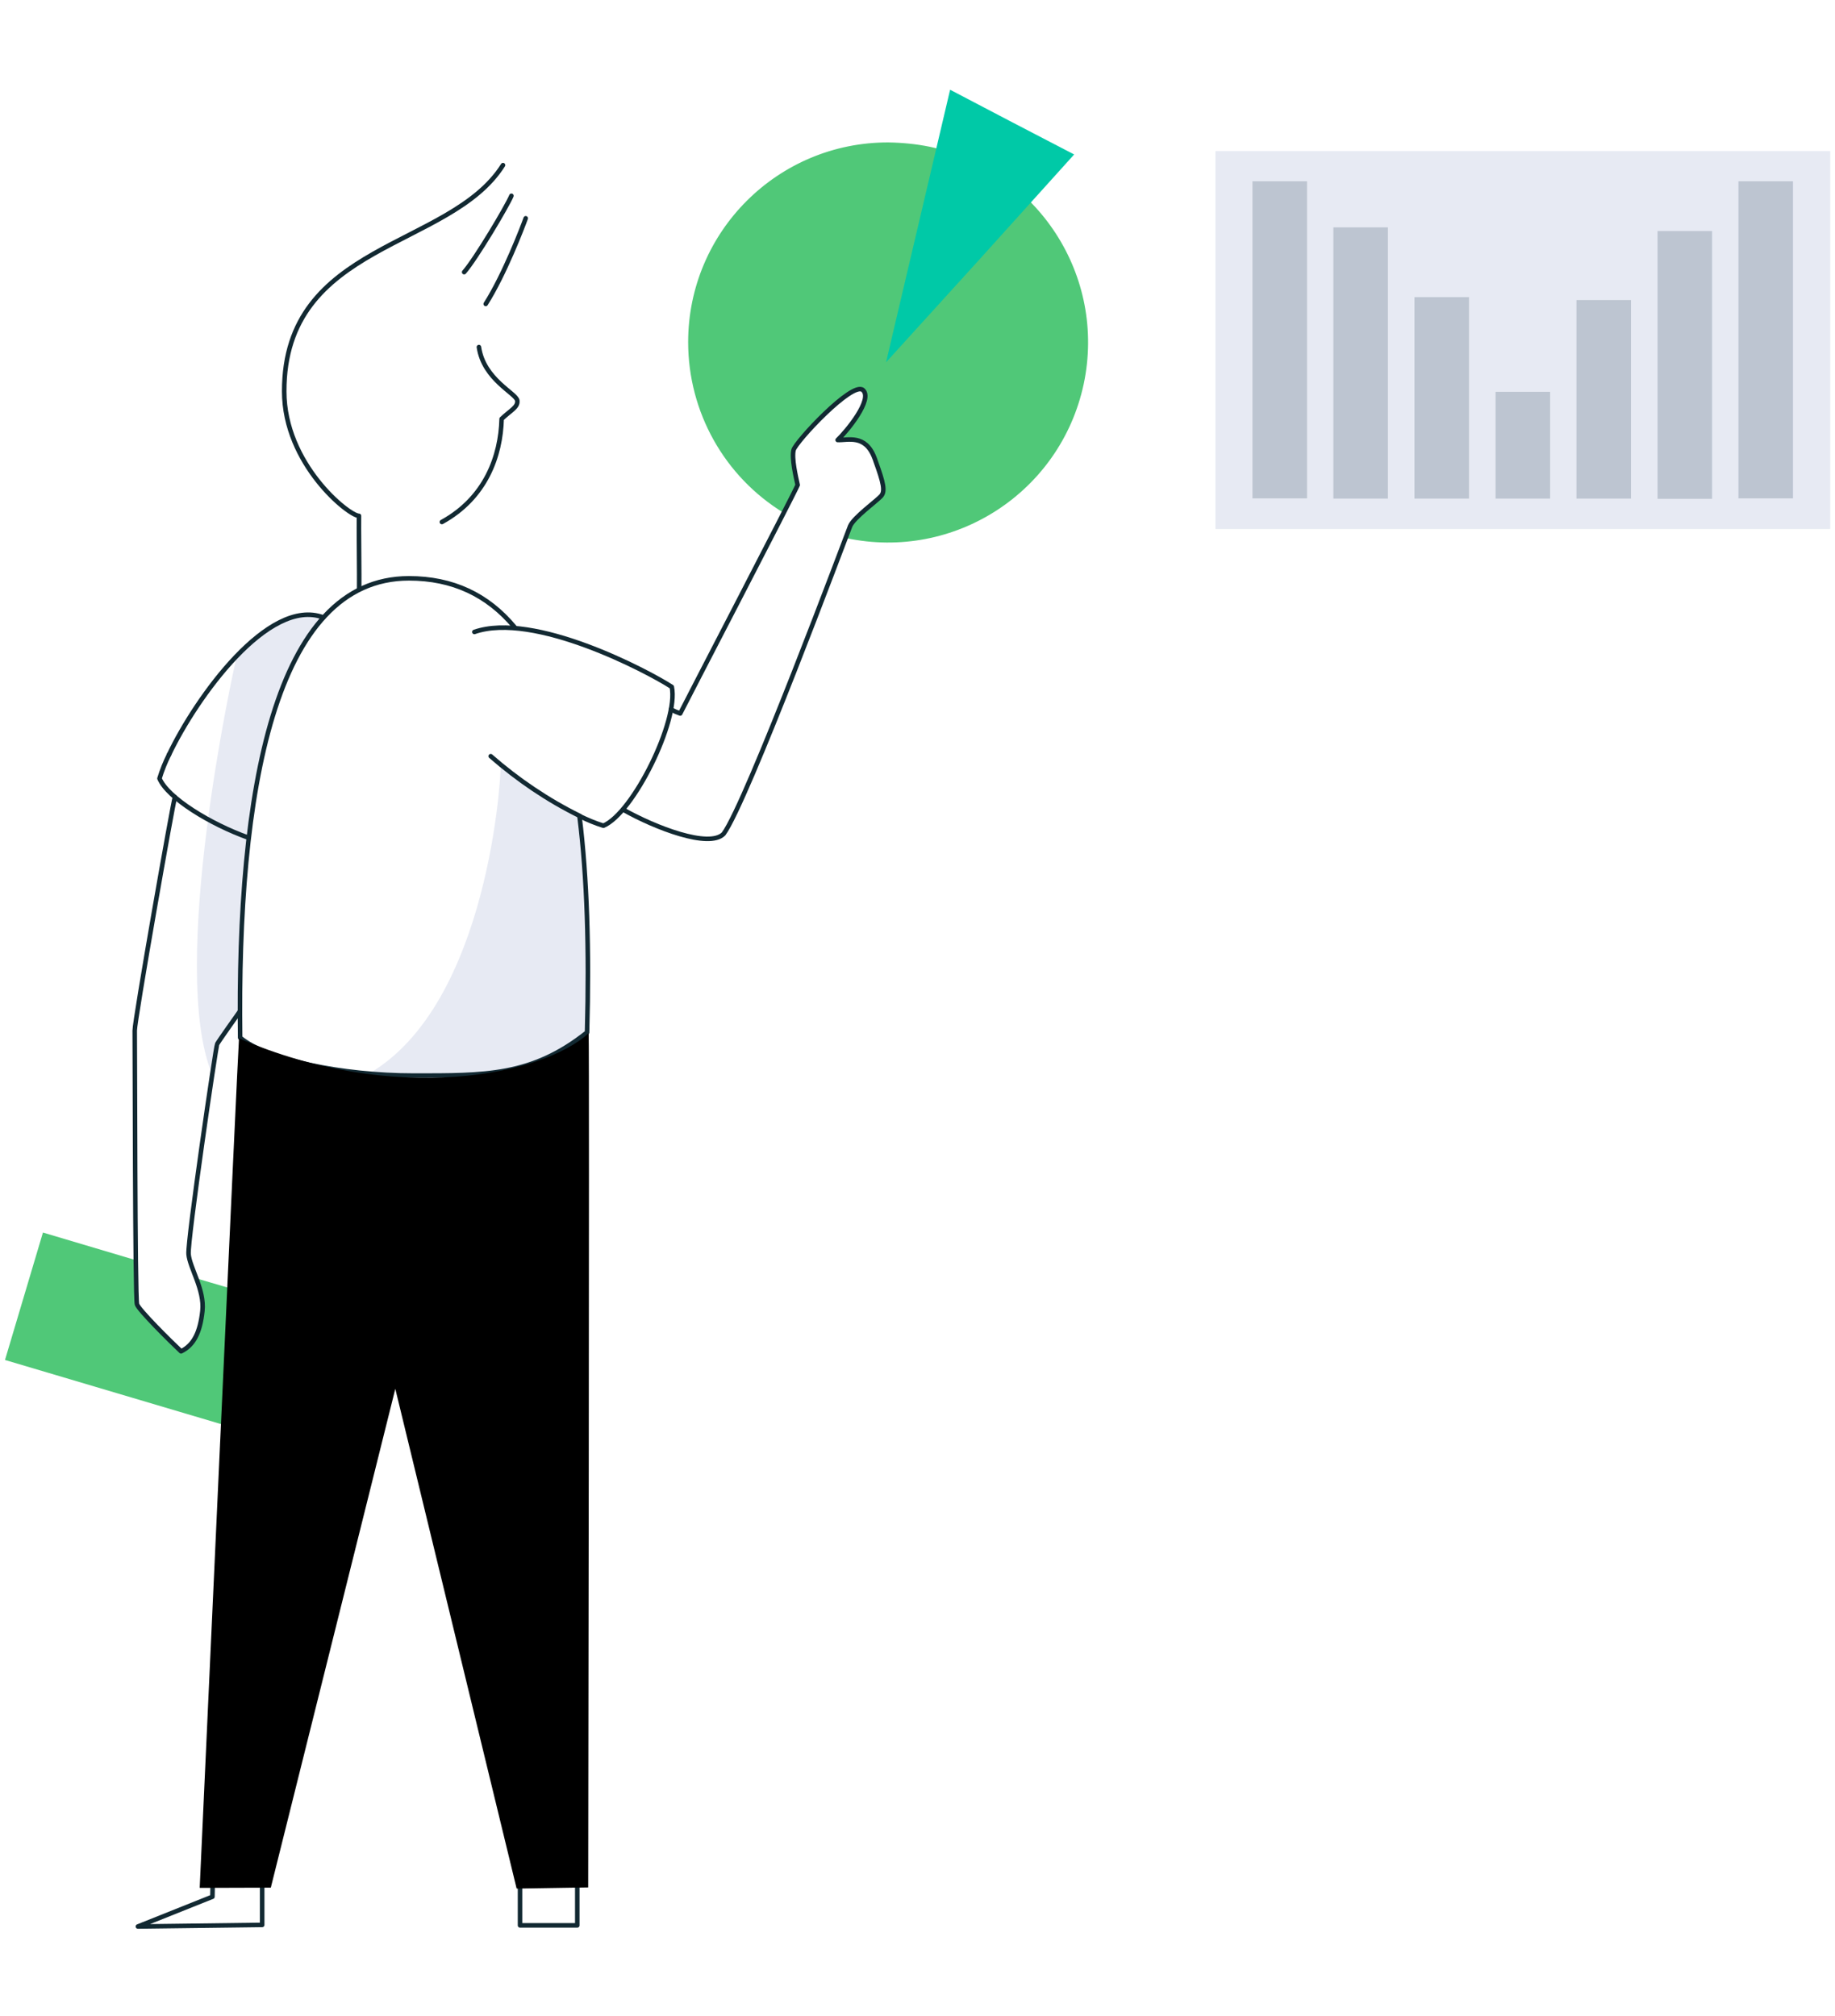 <!-- Generator: Adobe Illustrator 23.0.3, SVG Export Plug-In . SVG Version: 6.00 Build 0)  -->
<svg xmlns="http://www.w3.org/2000/svg" xmlns:xlink="http://www.w3.org/1999/xlink" x="0px" y="0px" viewBox="0 0 807.7 887.5" style="enable-background:new 0 0 807.7 887.5;" xml:space="preserve">
    <style type="text/css">
    .charts-and-graphs-0 {
        fill: #E7EAF3;
    }

    .charts-and-graphs-1 {
        fill: #50C878;
    }

    .charts-and-graphs-2 {
        fill: none;
        stroke: #122932;
    }

    .charts-and-graphs-3 {
        fill: #00C9A7;
    }

    .charts-and-graphs-4 {
        fill: #BDC5D1;
    }
    </style>
    <title>Artboard 1</title>
    <path class="charts-and-graphs-0 fill-gray-300" d="M104.3,288.6C102.5,295.4,74,426.5,93.4,473c0.9-6,2.2-13.4,2.2-13.4l10-15.5l0.7-25.7l3.1-50.7l7.2-38.2
	l4.1-17.4l8.5-19.4l12.5-21.4l-7.3-1.2l-13.2,4.1L104.3,288.6z" />
    <path class="charts-and-graphs-0 fill-gray-300" d="M220.4,336.7c0,8.9-6.8,112.9-63.7,138.9c53.1,13.7,100.2-16,100.2-16l2-5.8l-0.7-41.3l-1.3-42.1l-3-11.8
	L220.4,336.7z" />
    <path class="charts-and-graphs-1 fill-primary" d="M86.5,562.8c1.7,4.4,3.2,9.4,2.7,14.2c-1,9.4-3.8,15.2-9.4,17.9c-4.7-4.4-18.6-18.2-19.4-20.7
	c-0.2-0.6-0.4-8.2-0.5-19.4l-41-12.2L2.2,598.7l97.7,29l16.6-56.1L86.5,562.8z" />
    <path class="charts-and-graphs-1 fill-primary" d="M391,62.7c-48.6-0.1-88.1,39.3-88.1,87.9c0,30.7,15.9,59.2,42.1,75.2l5.9-11.9l-2.1-10.4l0.1-4.9l3.1-4.8l7-7.1
	l7.2-6.9l5.6-5l6-3.6l2.6,1l0.4,3.2l-1.1,3.5l-2.1,3.9l-2.1,3.1l-2.8,3.7l-3.8,4.4h4.3l5.7,0.8l3,2.1l2.2,4.4l1.9,4.5l2,5.2l0.4,3.7
	l0.4,2.9l-3.2,3.2l-9.4,8.4l-2.5,4l-1.2,3.7c47.6,10.1,94.3-20.2,104.5-67.8c10.1-47.6-20.2-94.3-67.8-104.5
	C403.3,63.4,397.2,62.8,391,62.7L391,62.7z" />
    <path class="charts-and-graphs-2 fill-none stroke-dark" stroke-width="2" stroke-linecap="round" stroke-linejoin="round" d="M255.1,359.6c3.3,26.7,4.3,58.4,3.3,94.9c-24.4,19.4-45,19-76.4,19s-64.7-6.9-76.3-16.7
	c-1.4-108.2,15-202.2,74.3-202.2c19.2,0,34.6,7.2,46.5,21.5" />
    <path class="charts-and-graphs-2 fill-none stroke-dark" stroke-width="2" stroke-linecap="round" stroke-linejoin="round" d="M208.8,278.2c26.2-9.1,76.1,17.2,86.9,24.2c3.1,14.9-17,55.6-30.1,61.1c-3.6-1.1-7.1-2.6-10.4-4.2" />
    <path class="charts-and-graphs-2 fill-none stroke-dark" stroke-width="2" stroke-linecap="round" stroke-linejoin="round" d="M255.2,359.2c-14.2-7-27.3-15.9-39.2-26.3" />
    <path class="charts-and-graphs-2 fill-none stroke-dark" stroke-width="2" stroke-linecap="round" stroke-linejoin="round" d="M109.4,368.8c-16.8-6-35.6-17.5-39.2-26.1c1.1-3.6,2.5-7.1,4.2-10.5" />
    <path class="charts-and-graphs-2 fill-none stroke-dark" stroke-width="2" stroke-linecap="round" stroke-linejoin="round" d="M74.4,332.2c12-25.2,43.8-69.4,67.9-60.4" />
    <path class="charts-and-graphs-2 fill-none stroke-dark" stroke-width="2" stroke-linecap="round" stroke-linejoin="round" d="M105.6,445.2c-1.3,1.8-9.5,13.4-10,14.4c-0.6,1-13.1,86.4-12.6,92.5c0.5,6,7.1,15.7,6.1,25
	c-1,9.4-3.8,15.1-9.4,17.8c-4.7-4.4-18.6-18.2-19.4-20.7c-0.9-2.5-0.9-116.2-1-120.5c-0.1-4.3,16.8-100.4,17.7-102.8" />
    <path class="charts-and-graphs-2 fill-none stroke-dark" stroke-width="2" stroke-linecap="round" stroke-linejoin="round" d="M158.1,259.4c0.1-4.8-0.2-29.3-0.1-32.3c-4.6-0.1-32.9-22.9-32.9-54.8c-0.1-65.8,73-62.6,96.3-99.6" />
    <path class="charts-and-graphs-2 fill-none stroke-dark" stroke-width="2" stroke-linecap="round" stroke-linejoin="round" d="M225.1,86.2c-1.8,4.4-15.7,27.8-20.8,33.6" />
    <path class="charts-and-graphs-2 fill-none stroke-dark" stroke-width="2" stroke-linecap="round" stroke-linejoin="round" d="M231.4,96.1c-1.4,3.9-9.4,24.8-17.6,37.7" />
    <path class="charts-and-graphs-2 fill-none stroke-dark" stroke-width="2" stroke-linecap="round" stroke-linejoin="round" d="M194.5,229.8c19.3-10.6,25.9-29.1,26.3-45.4c4-3.8,7.2-5.1,6.9-8c-0.3-3.2-14.8-9.2-16.9-23.6" />
    <path class="charts-and-graphs-2 fill-none stroke-dark" stroke-width="2" stroke-linecap="round" stroke-linejoin="round" d="M295.3,312.3c1.3,0.7,2.7,1.3,4.1,1.8c1.3-2.7,50.6-97.6,51.7-100.6c-0.8-3.6-2.7-11.7-1.8-15.4
	c1-3.7,25.9-30.4,30.5-26.4c4.6,4-7,18.1-11.1,22c4.4,0.2,12.2-2.7,16.2,7.9c0.2,0.5,0.4,1,0.5,1.4c3.5,9.6,4.3,13.3,2.4,15.4
	c-1.9,2.1-12.1,9.5-13.6,13.2c-1.5,3.7-45.4,121.5-55.7,135.5c-6.4,6.5-30.2-2.8-43.9-10.5" />
    <path class="charts-and-graphs-2 fill-none stroke-dark" stroke-width="2" stroke-linecap="round" stroke-linejoin="round" d="M115.4,829.7v17.7l-54.7,0.7L93.5,835l0.1-5.1" />
    <path class="charts-and-graphs-2 fill-none stroke-dark" stroke-width="2" stroke-linecap="round" stroke-linejoin="round" d="M228.9,828.8h25.2v18.8h-25.2V828.8z" />
    <path class="charts-and-graphs-3 fill-success" d="M390,159.5l14.1-60l14.1-60l27.3,14.3L472.8,68l-41.3,45.8L390,159.5z" />
    <path class="charts-and-graphs-0 fill-gray-300" d="M535,66.5h270.6v166.4H535V66.5z" />
    <path class="charts-and-graphs-4 fill-gray-400" d="M551.3,79.8h24v139.6h-24V79.8z" />
    <path class="charts-and-graphs-4 fill-gray-400" d="M586.9,100.1h24v119.4h-24V100.1z" />
    <path class="charts-and-graphs-4 fill-gray-400" d="M622.6,130.8h24v88.7h-24V130.8z" />
    <path class="charts-and-graphs-4 fill-gray-400" d="M658.3,172.5h24v47h-24V172.5z" />
    <path class="charts-and-graphs-4 fill-gray-400" d="M693.9,132.1h24v87.4h-24V132.1z" />
    <path class="charts-and-graphs-4 fill-gray-400" d="M729.6,101.7h24v117.9h-24V101.7z" />
    <path class="charts-and-graphs-4 fill-gray-400" d="M765.2,79.8h24v139.6h-24V79.8z" />
    <g id="Pants">
        <path d="M87.9,831.1c0.2-4,17-372.4,17.3-374c68.5,29.6,133.9,16.3,153.9-2.3c0.4,9.4-0.2,376.1-0.2,376.1l-31.5,0.5l-53.4-220
		L119.2,831C119.2,831,91.6,831.1,87.9,831.1z" />
    </g>
</svg>